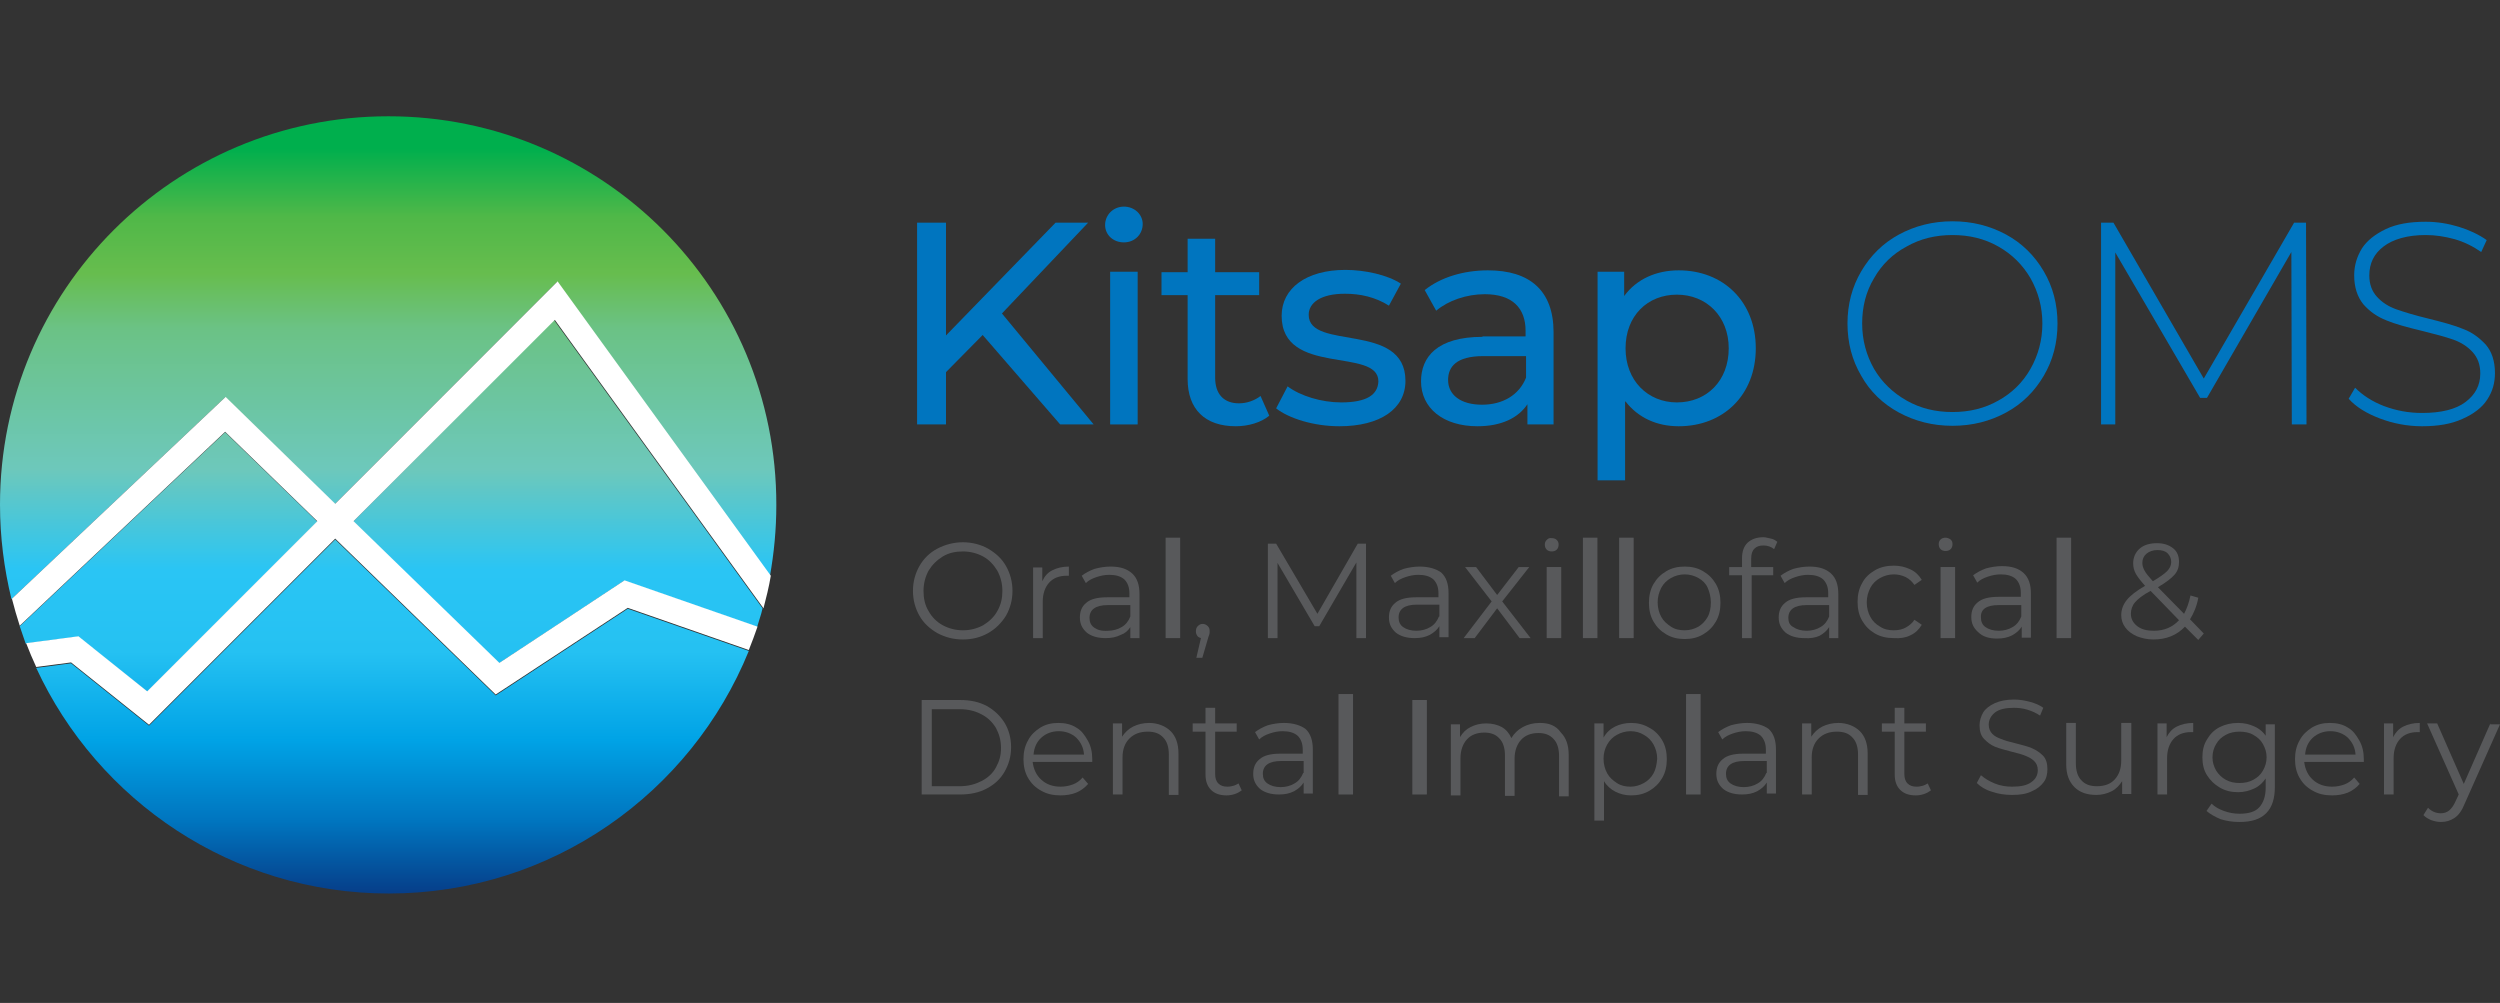 <?xml version="1.0" encoding="UTF-8"?>
<svg width="172px" height="69px" viewBox="0 0 172 69" version="1.1" xmlns="http://www.w3.org/2000/svg" xmlns:xlink="http://www.w3.org/1999/xlink">
    <rect x="0" y="0" width="172" height="69" fill="#333333" stroke="none"/>
    <title>Logo/Full/Blue</title>
    <defs>
        <linearGradient x1="49.976%" y1="177.564%" x2="49.976%" y2="-121.734%" id="linearGradient-1">
            <stop stop-color="#063E89" offset="0%"></stop>
            <stop stop-color="#0075BF" offset="9.282%"></stop>
            <stop stop-color="#00A3E6" offset="19.7%"></stop>
            <stop stop-color="#25C1F2" offset="31.07%"></stop>
            <stop stop-color="#2AC5F4" offset="41.65%"></stop>
            <stop stop-color="#6DC8BB" offset="54.58%"></stop>
            <stop stop-color="#6BC285" offset="72.7%"></stop>
            <stop stop-color="#67BD4E" offset="79.72%"></stop>
            <stop stop-color="#50B848" offset="87.03%"></stop>
            <stop stop-color="#00AF4D" offset="95.87%"></stop>
        </linearGradient>
        <linearGradient x1="50.057%" y1="160.875%" x2="50.057%" y2="-0.001%" id="linearGradient-2">
            <stop stop-color="#063E89" offset="0%"></stop>
            <stop stop-color="#0075BF" offset="9.282%"></stop>
            <stop stop-color="#00A3E6" offset="19.7%"></stop>
            <stop stop-color="#25C1F2" offset="31.07%"></stop>
            <stop stop-color="#2AC5F4" offset="41.65%"></stop>
            <stop stop-color="#6DC8BB" offset="54.58%"></stop>
            <stop stop-color="#6BC285" offset="72.7%"></stop>
            <stop stop-color="#67BD4E" offset="79.72%"></stop>
            <stop stop-color="#50B848" offset="87.03%"></stop>
            <stop stop-color="#00AF4D" offset="95.87%"></stop>
        </linearGradient>
        <linearGradient x1="50.036%" y1="166.891%" x2="50.036%" y2="-59.281%" id="linearGradient-3">
            <stop stop-color="#063E89" offset="0%"></stop>
            <stop stop-color="#0075BF" offset="9.282%"></stop>
            <stop stop-color="#00A3E6" offset="19.7%"></stop>
            <stop stop-color="#25C1F2" offset="31.07%"></stop>
            <stop stop-color="#2AC5F4" offset="41.65%"></stop>
            <stop stop-color="#6DC8BB" offset="54.58%"></stop>
            <stop stop-color="#6BC285" offset="72.7%"></stop>
            <stop stop-color="#67BD4E" offset="79.72%"></stop>
            <stop stop-color="#50B848" offset="87.03%"></stop>
            <stop stop-color="#00AF4D" offset="95.87%"></stop>
        </linearGradient>
        <linearGradient x1="49.964%" y1="99.872%" x2="49.964%" y2="-119.562%" id="linearGradient-4">
            <stop stop-color="#063E89" offset="0%"></stop>
            <stop stop-color="#0075BF" offset="9.282%"></stop>
            <stop stop-color="#00A3E6" offset="19.7%"></stop>
            <stop stop-color="#25C1F2" offset="31.07%"></stop>
            <stop stop-color="#2AC5F4" offset="41.65%"></stop>
            <stop stop-color="#6DC8BB" offset="54.58%"></stop>
            <stop stop-color="#6BC285" offset="72.7%"></stop>
            <stop stop-color="#67BD4E" offset="79.72%"></stop>
            <stop stop-color="#50B848" offset="87.03%"></stop>
            <stop stop-color="#00AF4D" offset="95.87%"></stop>
        </linearGradient>
    </defs>
    <g id="Logo/Full/Blue" stroke="none" stroke-width="1" fill="none" fill-rule="evenodd">
        <g id="KTOMS_FINAL-BRAND" transform="translate(0, 8)">
            <path d="M77.734,34.419 L77.734,33.63 L76.189,33.63 C75.337,33.63 74.927,33.914 74.927,34.514 C74.927,34.798 75.021,35.018 75.242,35.176 C75.463,35.334 75.747,35.428 76.157,35.428 C76.536,35.428 76.851,35.334 77.103,35.176 C77.419,34.987 77.608,34.766 77.734,34.419 Z" id="Path"></path>
            <path d="M86.852,45.271 C86.852,45.555 86.946,45.776 87.167,45.934 C87.388,46.092 87.672,46.186 88.082,46.186 C88.461,46.186 88.776,46.092 89.029,45.934 C89.281,45.776 89.502,45.524 89.628,45.208 L89.628,44.388 L88.082,44.388 C87.262,44.388 86.852,44.672 86.852,45.271 Z" id="Path"></path>
            <path d="M113.1,42.558 C112.816,42.401 112.5,42.306 112.185,42.306 C111.838,42.306 111.522,42.401 111.238,42.558 C110.955,42.716 110.734,42.937 110.576,43.221 C110.418,43.505 110.324,43.852 110.324,44.199 C110.324,44.577 110.418,44.893 110.576,45.208 C110.734,45.492 110.955,45.713 111.238,45.871 C111.522,46.029 111.838,46.123 112.185,46.123 C112.532,46.123 112.847,46.06 113.1,45.871 C113.384,45.713 113.605,45.492 113.762,45.208 C113.92,44.924 114.015,44.577 114.015,44.199 C114.015,43.82 113.92,43.505 113.762,43.221 C113.605,42.937 113.384,42.716 113.1,42.558 Z" id="Path"></path>
            <path d="M96.222,34.514 C96.222,34.798 96.316,35.018 96.537,35.176 C96.758,35.334 97.042,35.428 97.452,35.428 C97.831,35.428 98.146,35.334 98.398,35.176 C98.651,35.018 98.872,34.766 98.998,34.45 L98.998,33.662 L97.452,33.662 C96.632,33.63 96.222,33.914 96.222,34.514 Z" id="Path"></path>
            <path d="M131.145,19.591 C132.092,20.128 133.133,20.38 134.3,20.38 C135.467,20.38 136.508,20.128 137.455,19.591 C138.401,19.055 139.127,18.329 139.663,17.415 C140.2,16.468 140.483,15.427 140.483,14.291 C140.483,13.156 140.2,12.114 139.663,11.168 C139.127,10.222 138.37,9.496 137.455,8.991 C136.508,8.455 135.467,8.202 134.3,8.202 C133.133,8.202 132.092,8.455 131.145,8.991 C130.199,9.528 129.442,10.253 128.905,11.168 C128.369,12.114 128.085,13.156 128.085,14.291 C128.085,15.427 128.369,16.468 128.905,17.415 C129.473,18.329 130.199,19.055 131.145,19.591 Z" id="Path"></path>
            <path d="M118.747,45.271 C118.747,45.555 118.842,45.776 119.062,45.934 C119.283,46.092 119.567,46.186 119.977,46.186 C120.356,46.186 120.671,46.092 120.924,45.934 C121.176,45.776 121.397,45.524 121.523,45.208 L121.523,44.388 L119.977,44.388 C119.157,44.388 118.747,44.672 118.747,45.271 Z" id="Path"></path>
            <path d="M125.214,35.176 C125.467,35.018 125.687,34.766 125.814,34.45 L125.814,33.662 L124.268,33.662 C123.416,33.662 123.006,33.946 123.006,34.545 C123.006,34.829 123.101,35.05 123.321,35.208 C123.542,35.365 123.826,35.46 124.236,35.46 C124.646,35.428 124.962,35.334 125.214,35.176 Z" id="Path"></path>
            <path d="M99.66,18.14 C99.66,19.181 100.544,19.844 101.995,19.844 C103.415,19.844 104.55,19.181 105.023,17.982 L105.023,16.5 L102.09,16.5 C100.197,16.531 99.66,17.257 99.66,18.14 Z" id="Path"></path>
            <path d="M115.371,19.654 C117.39,19.654 118.936,18.172 118.936,15.932 C118.936,13.723 117.422,12.241 115.371,12.241 C113.384,12.241 111.838,13.723 111.838,15.932 C111.838,18.203 113.352,19.654 115.371,19.654 Z" id="Path"></path>
            <path d="M72.844,42.306 C72.371,42.306 71.993,42.464 71.646,42.748 C71.299,43.032 71.141,43.442 71.109,43.915 L74.58,43.915 C74.548,43.442 74.359,43.032 74.043,42.748 C73.728,42.464 73.318,42.306 72.844,42.306 Z" id="Path"></path>
            <path d="M136.572,35.176 C136.792,35.334 137.076,35.428 137.486,35.428 C137.865,35.428 138.18,35.334 138.433,35.176 C138.685,35.018 138.906,34.766 139.032,34.45 L139.032,33.662 L137.486,33.662 C136.635,33.662 136.225,33.946 136.225,34.545 C136.256,34.798 136.382,35.018 136.572,35.176 Z" id="Path"></path>
            <path d="M67.639,30.286 C67.229,30.065 66.756,29.939 66.251,29.939 C65.746,29.939 65.273,30.065 64.863,30.286 C64.453,30.507 64.106,30.854 63.885,31.264 C63.632,31.674 63.538,32.147 63.538,32.652 C63.538,33.157 63.664,33.63 63.885,34.04 C64.137,34.45 64.453,34.766 64.863,35.018 C65.273,35.271 65.746,35.365 66.251,35.365 C66.756,35.365 67.229,35.239 67.639,35.018 C68.049,34.798 68.365,34.45 68.617,34.04 C68.838,33.63 68.964,33.157 68.964,32.652 C68.964,32.147 68.838,31.674 68.617,31.264 C68.396,30.854 68.049,30.539 67.639,30.286 Z" id="Path"></path>
            <path d="M67.513,41.076 C67.071,40.855 66.598,40.729 66.03,40.729 L64.106,40.729 L64.106,46.029 L66.03,46.029 C66.598,46.029 67.103,45.902 67.513,45.682 C67.955,45.461 68.27,45.145 68.522,44.735 C68.743,44.325 68.869,43.883 68.869,43.347 C68.869,42.811 68.743,42.369 68.522,41.959 C68.27,41.612 67.955,41.328 67.513,41.076 Z" id="Path"></path>
            <path d="M116.822,31.8 C116.539,31.643 116.223,31.548 115.876,31.548 C115.529,31.548 115.213,31.643 114.93,31.8 C114.646,31.958 114.425,32.179 114.267,32.463 C114.109,32.747 114.015,33.094 114.015,33.472 C114.015,33.851 114.109,34.167 114.267,34.482 C114.425,34.766 114.646,34.987 114.93,35.145 C115.213,35.302 115.529,35.397 115.876,35.397 C116.223,35.397 116.539,35.334 116.822,35.145 C117.106,34.987 117.327,34.766 117.453,34.482 C117.611,34.198 117.674,33.851 117.674,33.472 C117.674,33.094 117.611,32.778 117.453,32.463 C117.296,32.147 117.106,31.958 116.822,31.8 Z" id="Path"></path>
            <path d="M149.096,31.264 C149.285,31.075 149.38,30.854 149.38,30.633 C149.38,30.381 149.285,30.191 149.128,30.034 C148.97,29.876 148.718,29.813 148.434,29.813 C148.118,29.813 147.866,29.908 147.676,30.065 C147.487,30.223 147.393,30.444 147.393,30.696 C147.393,30.886 147.456,31.075 147.55,31.233 C147.645,31.39 147.834,31.643 148.15,31.927 C148.591,31.706 148.938,31.485 149.096,31.264 Z" id="Path"></path>
            <path d="M146.919,33.441 C146.73,33.662 146.635,33.946 146.635,34.23 C146.635,34.577 146.793,34.861 147.077,35.081 C147.361,35.302 147.74,35.397 148.213,35.397 C148.938,35.397 149.506,35.145 149.948,34.671 L147.992,32.652 C147.456,32.936 147.109,33.22 146.919,33.441 Z" id="Path"></path>
            <path d="M160.327,42.306 C159.854,42.306 159.475,42.464 159.128,42.748 C158.781,43.032 158.624,43.442 158.592,43.915 L162.062,43.915 C162.031,43.442 161.842,43.032 161.526,42.748 C161.179,42.464 160.8,42.306 160.327,42.306 Z" id="Path"></path>
            <path d="M155.027,42.527 C154.743,42.369 154.428,42.306 154.081,42.306 C153.734,42.306 153.418,42.369 153.134,42.527 C152.85,42.685 152.629,42.874 152.472,43.158 C152.314,43.442 152.219,43.726 152.219,44.073 C152.219,44.42 152.314,44.735 152.472,44.988 C152.629,45.271 152.85,45.461 153.134,45.618 C153.418,45.776 153.734,45.839 154.081,45.839 C154.428,45.839 154.743,45.776 155.027,45.618 C155.311,45.461 155.532,45.24 155.69,44.988 C155.847,44.704 155.942,44.42 155.942,44.073 C155.942,43.726 155.847,43.41 155.69,43.158 C155.532,42.905 155.311,42.685 155.027,42.527 Z" id="Path"></path>
            <path d="M67.986,29.75 C67.481,29.466 66.882,29.308 66.251,29.308 C65.62,29.308 65.021,29.466 64.484,29.75 C63.948,30.034 63.538,30.444 63.254,30.949 C62.97,31.453 62.812,32.021 62.812,32.652 C62.812,33.283 62.97,33.851 63.254,34.356 C63.538,34.861 63.948,35.239 64.484,35.555 C65.021,35.839 65.588,35.996 66.251,35.996 C66.913,35.996 67.481,35.839 67.986,35.555 C68.491,35.271 68.901,34.861 69.216,34.356 C69.5,33.851 69.658,33.283 69.658,32.652 C69.658,32.021 69.5,31.453 69.216,30.949 C68.933,30.444 68.522,30.065 67.986,29.75 Z M68.617,34.04 C68.396,34.45 68.049,34.766 67.639,35.018 C67.229,35.239 66.756,35.365 66.251,35.365 C65.746,35.365 65.273,35.239 64.863,35.018 C64.453,34.798 64.106,34.45 63.885,34.04 C63.632,33.63 63.538,33.157 63.538,32.652 C63.538,32.147 63.664,31.674 63.885,31.264 C64.137,30.854 64.453,30.539 64.863,30.286 C65.273,30.034 65.746,29.939 66.251,29.939 C66.756,29.939 67.229,30.065 67.639,30.286 C68.049,30.507 68.365,30.854 68.617,31.264 C68.838,31.674 68.964,32.147 68.964,32.652 C68.964,33.157 68.869,33.599 68.617,34.04 Z" id="Shape" fill="#58595B" fill-rule="nonzero"></path>
            <path d="M71.078,31.012 L71.078,35.902 L71.74,35.902 L71.74,33.409 C71.74,32.842 71.898,32.4 72.182,32.084 C72.466,31.769 72.876,31.611 73.381,31.611 L73.539,31.611 L73.539,30.98 C73.097,30.98 72.718,31.075 72.403,31.233 C72.087,31.39 71.866,31.643 71.709,31.99 L71.709,31.043 L71.078,31.043 L71.078,31.012 Z" id="Path" fill="#58595B" fill-rule="nonzero"></path>
            <path d="M77.766,35.145 L77.766,35.902 L78.397,35.902 L78.397,32.873 C78.397,32.242 78.239,31.769 77.892,31.453 C77.545,31.138 77.072,30.98 76.409,30.98 C76.031,30.98 75.652,31.043 75.305,31.138 C74.958,31.264 74.674,31.422 74.422,31.611 L74.706,32.116 C74.895,31.927 75.147,31.8 75.431,31.706 C75.715,31.611 75.999,31.548 76.315,31.548 C76.756,31.548 77.103,31.643 77.356,31.864 C77.577,32.084 77.703,32.4 77.703,32.81 L77.703,33.094 L76.157,33.094 C75.494,33.094 75.021,33.22 74.737,33.472 C74.422,33.725 74.296,34.072 74.296,34.482 C74.296,34.924 74.453,35.239 74.769,35.523 C75.084,35.775 75.526,35.902 76.062,35.902 C76.472,35.902 76.788,35.839 77.103,35.681 C77.387,35.586 77.608,35.397 77.766,35.145 Z M75.274,35.176 C75.053,35.018 74.958,34.798 74.958,34.514 C74.958,33.946 75.368,33.63 76.22,33.63 L77.766,33.63 L77.766,34.419 C77.64,34.734 77.45,34.987 77.167,35.145 C76.914,35.302 76.567,35.397 76.22,35.397 C75.778,35.428 75.494,35.334 75.274,35.176 Z" id="Shape" fill="#58595B" fill-rule="nonzero"></path>
            <rect id="Rectangle" fill="#58595B" fill-rule="nonzero" x="80.195" y="28.993" width="1" height="6.909"></rect>
            <path d="M82.719,37.258 L83.098,35.965 C83.129,35.839 83.161,35.744 83.192,35.681 C83.224,35.586 83.224,35.523 83.224,35.428 C83.224,35.271 83.192,35.176 83.098,35.081 C83.003,34.987 82.877,34.924 82.751,34.924 C82.593,34.924 82.498,34.987 82.404,35.081 C82.309,35.176 82.277,35.302 82.277,35.428 C82.277,35.555 82.309,35.649 82.372,35.744 C82.435,35.839 82.53,35.87 82.624,35.902 L82.309,37.258 L82.719,37.258 Z" id="Path" fill="#58595B" fill-rule="nonzero"></path>
            <polygon id="Path" fill="#58595B" fill-rule="nonzero" points="90.638 34.23 87.798 29.403 87.23 29.403 87.23 35.902 87.893 35.902 87.893 30.728 90.448 35.081 90.764 35.081 93.319 30.696 93.319 35.902 93.982 35.902 93.982 29.403 93.414 29.403"></polygon>
            <path d="M97.673,30.98 C97.294,30.98 96.916,31.043 96.569,31.138 C96.222,31.264 95.938,31.422 95.685,31.611 L95.969,32.116 C96.158,31.927 96.411,31.8 96.695,31.706 C96.979,31.611 97.263,31.548 97.578,31.548 C98.02,31.548 98.367,31.643 98.619,31.864 C98.84,32.084 98.966,32.4 98.966,32.81 L98.966,33.094 L97.42,33.094 C96.758,33.094 96.285,33.22 96.001,33.472 C95.685,33.725 95.559,34.072 95.559,34.482 C95.559,34.924 95.717,35.239 96.032,35.523 C96.348,35.775 96.789,35.902 97.326,35.902 C97.736,35.902 98.051,35.839 98.367,35.681 C98.651,35.523 98.872,35.334 99.029,35.081 L99.029,35.839 L99.66,35.839 L99.66,32.81 C99.66,32.179 99.503,31.706 99.156,31.39 C98.809,31.138 98.304,30.98 97.673,30.98 Z M98.998,34.419 C98.872,34.734 98.682,34.987 98.398,35.145 C98.146,35.302 97.799,35.397 97.452,35.397 C97.073,35.397 96.758,35.302 96.537,35.145 C96.316,34.987 96.222,34.766 96.222,34.482 C96.222,33.914 96.632,33.599 97.483,33.599 L99.029,33.599 L99.029,34.419 L98.998,34.419 Z" id="Shape" fill="#58595B" fill-rule="nonzero"></path>
            <polygon id="Path" fill="#58595B" fill-rule="nonzero" points="101.459 35.902 103.004 33.851 104.55 35.902 105.307 35.902 103.351 33.378 105.213 31.012 104.487 31.012 103.004 32.936 101.553 31.012 100.796 31.012 102.626 33.378 100.701 35.902"></polygon>
            <path d="M106.412,29.15 C106.317,29.245 106.285,29.34 106.285,29.466 C106.285,29.592 106.317,29.718 106.412,29.813 C106.506,29.908 106.632,29.939 106.759,29.939 C106.885,29.939 107.011,29.908 107.106,29.813 C107.2,29.718 107.232,29.592 107.232,29.466 C107.232,29.34 107.2,29.245 107.106,29.15 C107.011,29.056 106.885,29.024 106.759,29.024 C106.601,28.993 106.506,29.056 106.412,29.15 Z" id="Path" fill="#58595B" fill-rule="nonzero"></path>
            <rect id="Rectangle" fill="#58595B" fill-rule="nonzero" x="106.412" y="31.012" width="1" height="4.89"></rect>
            <rect id="Rectangle" fill="#58595B" fill-rule="nonzero" x="108.904" y="28.993" width="1" height="6.909"></rect>
            <rect id="Rectangle" fill="#58595B" fill-rule="nonzero" x="111.396" y="28.993" width="1" height="6.909"></rect>
            <path d="M118.053,32.179 C117.832,31.8 117.548,31.517 117.169,31.296 C116.791,31.075 116.381,30.98 115.908,30.98 C115.434,30.98 115.024,31.075 114.646,31.296 C114.267,31.517 113.983,31.8 113.762,32.179 C113.541,32.558 113.447,32.999 113.447,33.472 C113.447,33.946 113.541,34.387 113.762,34.766 C113.983,35.145 114.267,35.428 114.646,35.649 C115.024,35.87 115.434,35.965 115.908,35.965 C116.381,35.965 116.791,35.87 117.169,35.649 C117.548,35.428 117.832,35.145 118.053,34.766 C118.274,34.387 118.368,33.946 118.368,33.472 C118.368,32.999 118.274,32.558 118.053,32.179 Z M117.485,34.45 C117.327,34.734 117.106,34.955 116.854,35.113 C116.57,35.271 116.255,35.365 115.908,35.365 C115.561,35.365 115.245,35.302 114.961,35.113 C114.677,34.924 114.456,34.734 114.299,34.45 C114.141,34.167 114.046,33.82 114.046,33.441 C114.046,33.062 114.141,32.747 114.299,32.431 C114.456,32.147 114.677,31.927 114.961,31.769 C115.245,31.611 115.561,31.517 115.908,31.517 C116.255,31.517 116.57,31.611 116.854,31.769 C117.138,31.927 117.359,32.147 117.485,32.431 C117.611,32.715 117.706,33.062 117.706,33.441 C117.706,33.82 117.643,34.167 117.485,34.45 Z" id="Shape" fill="#58595B" fill-rule="nonzero"></path>
            <path d="M121.334,28.961 C120.861,28.961 120.514,29.087 120.23,29.34 C119.977,29.592 119.851,29.939 119.851,30.412 L119.851,31.012 L118.968,31.012 L118.968,31.58 L119.851,31.58 L119.851,35.902 L120.514,35.902 L120.514,31.58 L121.996,31.58 L121.996,31.012 L120.482,31.012 L120.482,30.444 C120.482,30.128 120.545,29.908 120.703,29.75 C120.861,29.592 121.05,29.529 121.334,29.529 C121.618,29.529 121.87,29.624 122.059,29.781 L122.28,29.277 C122.154,29.182 122.028,29.087 121.839,29.056 C121.649,29.024 121.492,28.961 121.334,28.961 Z" id="Path" fill="#58595B" fill-rule="nonzero"></path>
            <path d="M125.183,35.744 C125.467,35.586 125.687,35.397 125.845,35.145 L125.845,35.902 L126.476,35.902 L126.476,32.873 C126.476,32.242 126.318,31.769 125.971,31.453 C125.624,31.138 125.151,30.98 124.489,30.98 C124.11,30.98 123.731,31.043 123.384,31.138 C123.037,31.264 122.753,31.422 122.501,31.611 L122.785,32.116 C122.974,31.927 123.227,31.8 123.511,31.706 C123.795,31.611 124.079,31.548 124.394,31.548 C124.836,31.548 125.183,31.643 125.435,31.864 C125.656,32.084 125.782,32.4 125.782,32.81 L125.782,33.094 L124.236,33.094 C123.574,33.094 123.101,33.22 122.817,33.472 C122.501,33.725 122.375,34.072 122.375,34.482 C122.375,34.924 122.533,35.239 122.848,35.523 C123.164,35.775 123.605,35.902 124.142,35.902 C124.552,35.933 124.899,35.87 125.183,35.744 Z M123.037,34.514 C123.037,33.946 123.448,33.63 124.299,33.63 L125.845,33.63 L125.845,34.419 C125.719,34.734 125.53,34.987 125.246,35.145 C124.993,35.302 124.646,35.397 124.299,35.397 C123.921,35.397 123.605,35.302 123.384,35.145 C123.132,35.018 123.037,34.798 123.037,34.514 Z" id="Shape" fill="#58595B" fill-rule="nonzero"></path>
            <path d="M131.429,35.712 C131.776,35.555 132.029,35.302 132.218,34.987 L131.713,34.64 C131.555,34.892 131.335,35.05 131.114,35.176 C130.893,35.302 130.609,35.365 130.293,35.365 C129.946,35.365 129.631,35.302 129.347,35.113 C129.063,34.955 128.842,34.734 128.685,34.45 C128.527,34.167 128.432,33.82 128.432,33.441 C128.432,33.062 128.527,32.747 128.685,32.431 C128.842,32.147 129.063,31.927 129.347,31.769 C129.631,31.611 129.946,31.517 130.293,31.517 C130.577,31.517 130.861,31.58 131.114,31.706 C131.366,31.832 131.555,32.021 131.713,32.242 L132.218,31.895 C132.029,31.58 131.776,31.327 131.429,31.169 C131.082,31.012 130.735,30.917 130.293,30.917 C129.82,30.917 129.379,31.012 129,31.233 C128.621,31.453 128.306,31.737 128.117,32.116 C127.896,32.494 127.801,32.936 127.801,33.409 C127.801,33.883 127.896,34.324 128.117,34.703 C128.337,35.081 128.621,35.365 129,35.586 C129.379,35.807 129.82,35.902 130.293,35.902 C130.735,35.933 131.114,35.87 131.429,35.712 Z" id="Path" fill="#58595B" fill-rule="nonzero"></path>
            <path d="M133.858,28.993 C133.732,28.993 133.606,29.024 133.511,29.119 C133.417,29.213 133.385,29.308 133.385,29.434 C133.385,29.561 133.417,29.687 133.511,29.781 C133.606,29.876 133.732,29.908 133.858,29.908 C133.985,29.908 134.111,29.876 134.205,29.781 C134.3,29.687 134.332,29.561 134.332,29.434 C134.332,29.308 134.3,29.213 134.205,29.119 C134.111,29.056 133.985,28.993 133.858,28.993 Z" id="Path" fill="#58595B" fill-rule="nonzero"></path>
            <rect id="Rectangle" fill="#58595B" fill-rule="nonzero" x="133.511" y="31.012" width="1" height="4.89"></rect>
            <path d="M137.392,35.933 C137.802,35.933 138.117,35.87 138.433,35.712 C138.717,35.555 138.938,35.365 139.095,35.113 L139.095,35.87 L139.726,35.87 L139.726,32.842 C139.726,32.211 139.569,31.737 139.222,31.422 C138.875,31.106 138.401,30.949 137.739,30.949 C137.36,30.949 136.982,31.012 136.635,31.106 C136.288,31.233 136.004,31.39 135.751,31.58 L136.035,32.084 C136.225,31.895 136.477,31.769 136.761,31.674 C137.045,31.58 137.329,31.517 137.644,31.517 C138.086,31.517 138.433,31.611 138.685,31.832 C138.906,32.053 139.032,32.368 139.032,32.778 L139.032,33.062 L137.486,33.062 C136.824,33.062 136.351,33.189 136.067,33.441 C135.751,33.693 135.625,34.04 135.625,34.45 C135.625,34.892 135.783,35.208 136.098,35.492 C136.414,35.807 136.855,35.933 137.392,35.933 Z M137.518,33.63 L139.064,33.63 L139.064,34.419 C138.938,34.734 138.748,34.987 138.464,35.145 C138.212,35.302 137.865,35.397 137.518,35.397 C137.139,35.397 136.824,35.302 136.603,35.145 C136.382,34.987 136.288,34.766 136.288,34.482 C136.256,33.914 136.666,33.63 137.518,33.63 Z" id="Shape" fill="#58595B" fill-rule="nonzero"></path>
            <rect id="Rectangle" fill="#58595B" fill-rule="nonzero" x="141.493" y="28.993" width="1" height="6.909"></rect>
            <path d="M150.674,34.608 C150.926,34.198 151.147,33.693 151.241,33.125 L150.705,32.968 C150.61,33.441 150.453,33.883 150.263,34.23 L148.465,32.4 C149.001,32.084 149.38,31.8 149.601,31.548 C149.822,31.296 149.916,31.012 149.916,30.665 C149.916,30.255 149.79,29.939 149.506,29.718 C149.222,29.497 148.875,29.371 148.402,29.371 C147.897,29.371 147.487,29.497 147.203,29.75 C146.919,30.002 146.762,30.349 146.762,30.759 C146.762,31.012 146.825,31.264 146.951,31.485 C147.077,31.706 147.298,31.99 147.582,32.305 C146.982,32.652 146.572,32.968 146.32,33.283 C146.067,33.599 145.941,33.946 145.941,34.324 C145.941,34.64 146.036,34.924 146.225,35.176 C146.415,35.428 146.667,35.618 147.014,35.775 C147.361,35.902 147.708,35.996 148.15,35.996 C149.033,35.996 149.759,35.712 150.326,35.113 L151.241,36.028 L151.62,35.586 L150.674,34.608 Z M147.55,31.264 C147.456,31.106 147.393,30.917 147.393,30.728 C147.393,30.475 147.487,30.255 147.676,30.097 C147.866,29.939 148.118,29.844 148.434,29.844 C148.718,29.844 148.97,29.908 149.128,30.065 C149.285,30.223 149.38,30.412 149.38,30.665 C149.38,30.886 149.285,31.106 149.096,31.296 C148.907,31.485 148.591,31.706 148.118,31.99 C147.834,31.674 147.645,31.453 147.55,31.264 Z M148.181,35.397 C147.708,35.397 147.329,35.302 147.045,35.081 C146.762,34.861 146.604,34.577 146.604,34.23 C146.604,33.946 146.698,33.662 146.888,33.441 C147.077,33.22 147.424,32.936 147.96,32.652 L149.916,34.671 C149.475,35.145 148.907,35.397 148.181,35.397 Z" id="Shape" fill="#58595B" fill-rule="nonzero"></path>
            <path d="M67.891,40.571 C67.355,40.287 66.756,40.161 66.062,40.161 L63.412,40.161 L63.412,46.66 L66.062,46.66 C66.756,46.66 67.355,46.533 67.891,46.249 C68.428,45.966 68.838,45.587 69.122,45.082 C69.406,44.577 69.563,44.041 69.563,43.41 C69.563,42.779 69.406,42.211 69.122,41.738 C68.806,41.233 68.396,40.855 67.891,40.571 Z M68.522,44.798 C68.302,45.208 67.955,45.524 67.513,45.745 C67.071,45.966 66.598,46.092 66.03,46.092 L64.106,46.092 L64.106,40.792 L66.03,40.792 C66.598,40.792 67.103,40.918 67.513,41.139 C67.955,41.36 68.27,41.675 68.522,42.085 C68.743,42.495 68.869,42.937 68.869,43.473 C68.869,44.01 68.743,44.388 68.522,44.798 Z" id="Shape" fill="#58595B" fill-rule="nonzero"></path>
            <path d="M74.043,42.054 C73.696,41.833 73.286,41.738 72.813,41.738 C72.34,41.738 71.961,41.833 71.583,42.054 C71.236,42.274 70.92,42.558 70.731,42.937 C70.51,43.315 70.415,43.757 70.415,44.23 C70.415,44.704 70.51,45.145 70.731,45.524 C70.952,45.902 71.236,46.186 71.646,46.407 C72.024,46.628 72.466,46.723 72.971,46.723 C73.349,46.723 73.728,46.66 74.043,46.533 C74.359,46.407 74.643,46.186 74.864,45.934 L74.485,45.492 C74.296,45.713 74.075,45.871 73.822,45.966 C73.57,46.06 73.286,46.123 72.971,46.123 C72.434,46.123 71.993,45.966 71.646,45.65 C71.299,45.335 71.109,44.924 71.046,44.42 L75.147,44.42 L75.147,44.23 C75.147,43.757 75.053,43.315 74.832,42.937 C74.611,42.558 74.422,42.274 74.043,42.054 Z M71.109,43.915 C71.141,43.442 71.33,43.032 71.646,42.748 C71.961,42.464 72.371,42.306 72.844,42.306 C73.318,42.306 73.728,42.464 74.043,42.748 C74.359,43.063 74.548,43.442 74.58,43.915 L71.109,43.915 Z" id="Shape" fill="#58595B" fill-rule="nonzero"></path>
            <path d="M79.059,41.738 C78.649,41.738 78.271,41.833 77.955,41.99 C77.64,42.148 77.387,42.401 77.198,42.685 L77.198,41.77 L76.567,41.77 L76.567,46.66 L77.23,46.66 L77.23,44.104 C77.23,43.568 77.387,43.126 77.703,42.811 C78.018,42.495 78.428,42.337 78.965,42.337 C79.438,42.337 79.785,42.464 80.037,42.748 C80.29,43 80.416,43.41 80.416,43.915 L80.416,46.691 L81.079,46.691 L81.079,43.852 C81.079,43.158 80.889,42.653 80.542,42.306 C80.195,41.959 79.659,41.738 79.059,41.738 Z" id="Path" fill="#58595B" fill-rule="nonzero"></path>
            <path d="M84.864,46.06 C84.738,46.092 84.612,46.123 84.454,46.123 C84.17,46.123 83.981,46.06 83.823,45.902 C83.665,45.745 83.602,45.524 83.602,45.24 L83.602,42.337 L85.085,42.337 L85.085,41.77 L83.602,41.77 L83.602,40.697 L82.94,40.697 L82.94,41.77 L82.056,41.77 L82.056,42.337 L82.94,42.337 L82.94,45.303 C82.94,45.745 83.066,46.092 83.318,46.344 C83.571,46.596 83.918,46.723 84.391,46.723 C84.58,46.723 84.77,46.691 84.959,46.628 C85.148,46.565 85.306,46.47 85.432,46.376 L85.211,45.902 C85.085,45.966 84.99,46.029 84.864,46.06 Z" id="Path" fill="#58595B" fill-rule="nonzero"></path>
            <path d="M88.335,41.738 C87.956,41.738 87.577,41.801 87.23,41.896 C86.883,42.022 86.599,42.18 86.347,42.369 L86.631,42.874 C86.82,42.685 87.073,42.558 87.357,42.464 C87.64,42.369 87.924,42.306 88.24,42.306 C88.682,42.306 89.029,42.401 89.281,42.621 C89.502,42.842 89.628,43.158 89.628,43.568 L89.628,43.852 L88.082,43.852 C87.42,43.852 86.946,43.978 86.663,44.23 C86.347,44.483 86.221,44.83 86.221,45.24 C86.221,45.682 86.379,45.997 86.694,46.281 C87.01,46.533 87.451,46.66 87.988,46.66 C88.398,46.66 88.713,46.596 89.029,46.439 C89.313,46.281 89.533,46.092 89.691,45.839 L89.691,46.596 L90.322,46.596 L90.322,43.568 C90.322,42.937 90.164,42.464 89.817,42.148 C89.47,41.896 88.966,41.738 88.335,41.738 Z M89.66,45.177 C89.533,45.492 89.344,45.745 89.06,45.902 C88.808,46.06 88.461,46.155 88.114,46.155 C87.735,46.155 87.42,46.06 87.199,45.902 C86.978,45.745 86.883,45.524 86.883,45.24 C86.883,44.672 87.293,44.357 88.145,44.357 L89.691,44.357 L89.691,45.177 L89.66,45.177 Z" id="Shape" fill="#58595B" fill-rule="nonzero"></path>
            <rect id="Rectangle" fill="#58595B" fill-rule="nonzero" x="92.089" y="39.751" width="1" height="6.909"></rect>
            <rect id="Rectangle" fill="#58595B" fill-rule="nonzero" x="97.168" y="40.161" width="1" height="6.499"></rect>
            <path d="M105.938,41.738 C105.497,41.738 105.118,41.833 104.771,42.022 C104.424,42.211 104.172,42.464 103.982,42.779 C103.825,42.432 103.604,42.18 103.32,42.022 C103.036,41.864 102.657,41.77 102.247,41.77 C101.837,41.77 101.49,41.864 101.175,42.022 C100.859,42.18 100.638,42.401 100.449,42.716 L100.449,41.833 L99.818,41.833 L99.818,46.723 L100.481,46.723 L100.481,44.167 C100.481,43.631 100.638,43.189 100.922,42.874 C101.206,42.558 101.616,42.401 102.121,42.401 C102.563,42.401 102.91,42.527 103.162,42.811 C103.415,43.063 103.541,43.473 103.541,43.978 L103.541,46.754 L104.203,46.754 L104.203,44.199 C104.203,43.663 104.361,43.221 104.645,42.905 C104.929,42.59 105.339,42.432 105.844,42.432 C106.285,42.432 106.632,42.558 106.885,42.842 C107.137,43.095 107.263,43.505 107.263,44.01 L107.263,46.786 L107.926,46.786 L107.926,43.946 C107.926,43.252 107.737,42.748 107.39,42.401 C107.043,41.896 106.538,41.738 105.938,41.738 Z" id="Path" fill="#58595B" fill-rule="nonzero"></path>
            <path d="M113.447,42.054 C113.068,41.833 112.658,41.738 112.216,41.738 C111.806,41.738 111.428,41.833 111.112,41.99 C110.797,42.148 110.513,42.401 110.324,42.748 L110.324,41.77 L109.693,41.77 L109.693,48.458 L110.355,48.458 L110.355,45.745 C110.544,46.06 110.828,46.313 111.144,46.47 C111.459,46.628 111.806,46.723 112.216,46.723 C112.69,46.723 113.1,46.628 113.478,46.407 C113.857,46.186 114.141,45.902 114.362,45.524 C114.583,45.145 114.677,44.704 114.677,44.23 C114.677,43.757 114.583,43.315 114.362,42.937 C114.141,42.558 113.825,42.243 113.447,42.054 Z M113.762,45.208 C113.605,45.492 113.384,45.713 113.1,45.871 C112.816,46.029 112.5,46.123 112.185,46.123 C111.838,46.123 111.522,46.06 111.238,45.871 C110.955,45.682 110.734,45.492 110.576,45.208 C110.418,44.924 110.324,44.577 110.324,44.199 C110.324,43.82 110.418,43.505 110.576,43.221 C110.734,42.937 110.955,42.716 111.238,42.558 C111.522,42.401 111.838,42.306 112.185,42.306 C112.532,42.306 112.847,42.401 113.1,42.558 C113.384,42.716 113.605,42.937 113.762,43.221 C113.92,43.505 114.015,43.852 114.015,44.199 C113.983,44.577 113.92,44.924 113.762,45.208 Z" id="Shape" fill="#58595B" fill-rule="nonzero"></path>
            <rect id="Rectangle" fill="#58595B" fill-rule="nonzero" x="116.002" y="39.751" width="1" height="6.909"></rect>
            <path d="M120.198,41.738 C119.82,41.738 119.441,41.801 119.094,41.896 C118.747,42.022 118.463,42.18 118.211,42.369 L118.494,42.874 C118.684,42.685 118.936,42.558 119.22,42.464 C119.504,42.369 119.788,42.306 120.103,42.306 C120.545,42.306 120.892,42.401 121.145,42.621 C121.365,42.842 121.492,43.158 121.492,43.568 L121.492,43.852 L119.946,43.852 C119.283,43.852 118.81,43.978 118.526,44.23 C118.211,44.483 118.084,44.83 118.084,45.24 C118.084,45.682 118.242,45.997 118.558,46.281 C118.873,46.533 119.315,46.66 119.851,46.66 C120.261,46.66 120.577,46.596 120.892,46.439 C121.176,46.281 121.397,46.092 121.555,45.839 L121.555,46.596 L122.186,46.596 L122.186,43.568 C122.186,42.937 122.028,42.464 121.681,42.148 C121.334,41.896 120.829,41.738 120.198,41.738 Z M121.523,45.177 C121.397,45.492 121.208,45.745 120.924,45.902 C120.671,46.06 120.324,46.155 119.977,46.155 C119.599,46.155 119.283,46.06 119.062,45.902 C118.842,45.745 118.747,45.524 118.747,45.24 C118.747,44.672 119.157,44.357 120.009,44.357 L121.555,44.357 L121.555,45.177 L121.523,45.177 Z" id="Shape" fill="#58595B" fill-rule="nonzero"></path>
            <path d="M126.476,41.738 C126.066,41.738 125.687,41.833 125.372,41.99 C125.056,42.148 124.804,42.401 124.615,42.685 L124.615,41.77 L123.984,41.77 L123.984,46.66 L124.646,46.66 L124.646,44.104 C124.646,43.568 124.804,43.126 125.12,42.811 C125.435,42.495 125.845,42.337 126.382,42.337 C126.855,42.337 127.202,42.464 127.454,42.748 C127.707,43 127.833,43.41 127.833,43.915 L127.833,46.691 L128.495,46.691 L128.495,43.852 C128.495,43.158 128.306,42.653 127.959,42.306 C127.612,41.959 127.076,41.738 126.476,41.738 Z" id="Path" fill="#58595B" fill-rule="nonzero"></path>
            <path d="M132.281,46.06 C132.155,46.092 132.029,46.123 131.871,46.123 C131.587,46.123 131.398,46.06 131.24,45.902 C131.082,45.745 131.019,45.524 131.019,45.24 L131.019,42.337 L132.502,42.337 L132.502,41.77 L131.019,41.77 L131.019,40.697 L130.357,40.697 L130.357,41.77 L129.473,41.77 L129.473,42.337 L130.357,42.337 L130.357,45.303 C130.357,45.745 130.483,46.092 130.735,46.344 C130.988,46.596 131.335,46.723 131.808,46.723 C131.997,46.723 132.186,46.691 132.376,46.628 C132.565,46.565 132.723,46.47 132.849,46.376 L132.628,45.902 C132.502,45.966 132.407,46.029 132.281,46.06 Z" id="Path" fill="#58595B" fill-rule="nonzero"></path>
            <path d="M139.789,43.473 C139.506,43.347 139.095,43.252 138.622,43.126 C138.212,43.032 137.897,42.937 137.676,42.842 C137.423,42.748 137.234,42.653 137.076,42.495 C136.919,42.337 136.824,42.117 136.824,41.864 C136.824,41.517 136.982,41.233 137.266,41.012 C137.55,40.792 137.991,40.697 138.559,40.697 C138.843,40.697 139.158,40.729 139.474,40.823 C139.789,40.918 140.073,41.044 140.357,41.233 L140.578,40.697 C140.326,40.508 140.01,40.382 139.663,40.287 C139.316,40.192 138.938,40.129 138.559,40.129 C138.023,40.129 137.581,40.224 137.234,40.382 C136.887,40.539 136.603,40.76 136.445,41.012 C136.288,41.296 136.193,41.58 136.193,41.896 C136.193,42.306 136.288,42.621 136.508,42.842 C136.729,43.063 136.95,43.252 137.266,43.379 C137.581,43.505 137.96,43.599 138.433,43.726 C138.843,43.82 139.158,43.915 139.379,44.01 C139.6,44.104 139.789,44.199 139.947,44.357 C140.105,44.514 140.2,44.704 140.2,44.988 C140.2,45.335 140.042,45.618 139.758,45.808 C139.474,46.029 139.032,46.123 138.433,46.123 C138.023,46.123 137.613,46.06 137.234,45.902 C136.855,45.745 136.54,45.555 136.288,45.335 L136.004,45.871 C136.256,46.123 136.603,46.344 137.045,46.47 C137.486,46.628 137.96,46.691 138.433,46.691 C138.969,46.691 139.411,46.628 139.789,46.439 C140.168,46.281 140.42,46.06 140.61,45.808 C140.799,45.555 140.862,45.24 140.862,44.924 C140.862,44.514 140.767,44.199 140.547,43.978 C140.326,43.757 140.073,43.599 139.789,43.473 Z" id="Path" fill="#58595B" fill-rule="nonzero"></path>
            <path d="M145.941,44.325 C145.941,44.893 145.784,45.303 145.5,45.618 C145.216,45.934 144.806,46.092 144.269,46.092 C143.796,46.092 143.449,45.966 143.197,45.682 C142.944,45.429 142.818,45.019 142.818,44.514 L142.818,41.738 L142.156,41.738 L142.156,44.577 C142.156,45.271 142.345,45.776 142.723,46.155 C143.102,46.533 143.607,46.691 144.238,46.691 C144.616,46.691 144.963,46.596 145.279,46.439 C145.594,46.281 145.815,46.029 146.004,45.745 L146.004,46.628 L146.635,46.628 L146.635,41.738 L145.941,41.738 L145.941,44.325 Z" id="Path" fill="#58595B" fill-rule="nonzero"></path>
            <path d="M149.065,42.716 L149.065,41.77 L148.434,41.77 L148.434,46.66 L149.096,46.66 L149.096,44.167 C149.096,43.599 149.254,43.158 149.538,42.842 C149.822,42.527 150.232,42.369 150.737,42.369 L150.894,42.369 L150.894,41.738 C150.453,41.738 150.074,41.833 149.759,41.99 C149.443,42.148 149.222,42.401 149.065,42.716 Z" id="Path" fill="#58595B" fill-rule="nonzero"></path>
            <path d="M155.942,42.716 C155.753,42.401 155.469,42.148 155.122,41.99 C154.775,41.833 154.428,41.738 153.986,41.738 C153.513,41.738 153.103,41.833 152.724,42.022 C152.346,42.211 152.062,42.495 151.841,42.874 C151.62,43.221 151.525,43.631 151.525,44.104 C151.525,44.577 151.62,44.988 151.841,45.335 C152.062,45.682 152.346,45.966 152.724,46.186 C153.103,46.407 153.513,46.502 153.986,46.502 C154.396,46.502 154.743,46.407 155.09,46.249 C155.437,46.092 155.69,45.839 155.879,45.555 L155.879,46.186 C155.879,46.786 155.721,47.227 155.437,47.543 C155.153,47.858 154.68,47.985 154.081,47.985 C153.702,47.985 153.355,47.921 153.008,47.795 C152.661,47.669 152.377,47.511 152.156,47.291 L151.809,47.795 C152.062,48.016 152.409,48.205 152.787,48.363 C153.197,48.489 153.607,48.552 154.081,48.552 C154.901,48.552 155.5,48.363 155.91,47.953 C156.321,47.543 156.51,46.944 156.51,46.123 L156.51,41.833 L155.879,41.833 L155.879,42.716 L155.942,42.716 Z M155.69,45.019 C155.532,45.303 155.311,45.492 155.027,45.65 C154.743,45.808 154.428,45.871 154.081,45.871 C153.734,45.871 153.418,45.808 153.134,45.65 C152.85,45.492 152.629,45.271 152.472,45.019 C152.314,44.735 152.219,44.451 152.219,44.104 C152.219,43.757 152.314,43.442 152.472,43.189 C152.629,42.905 152.85,42.716 153.134,42.558 C153.418,42.401 153.734,42.337 154.081,42.337 C154.428,42.337 154.775,42.401 155.027,42.558 C155.311,42.716 155.532,42.905 155.69,43.189 C155.847,43.473 155.942,43.757 155.942,44.104 C155.942,44.451 155.847,44.735 155.69,45.019 Z" id="Shape" fill="#58595B" fill-rule="nonzero"></path>
            <path d="M161.526,42.054 C161.179,41.833 160.769,41.738 160.296,41.738 C159.822,41.738 159.444,41.833 159.065,42.054 C158.718,42.274 158.403,42.558 158.214,42.937 C157.993,43.315 157.898,43.757 157.898,44.23 C157.898,44.704 157.993,45.145 158.214,45.524 C158.434,45.902 158.718,46.186 159.128,46.407 C159.507,46.628 159.949,46.723 160.453,46.723 C160.832,46.723 161.211,46.66 161.526,46.533 C161.842,46.407 162.125,46.186 162.346,45.934 L161.968,45.492 C161.778,45.713 161.558,45.871 161.305,45.966 C161.053,46.06 160.769,46.123 160.453,46.123 C159.917,46.123 159.475,45.966 159.128,45.65 C158.781,45.335 158.592,44.924 158.529,44.42 L162.63,44.42 L162.63,44.23 C162.63,43.757 162.536,43.315 162.315,42.937 C162.094,42.558 161.905,42.274 161.526,42.054 Z M158.592,43.915 C158.624,43.442 158.813,43.032 159.128,42.748 C159.444,42.464 159.854,42.306 160.327,42.306 C160.8,42.306 161.211,42.464 161.526,42.748 C161.842,43.063 162.031,43.442 162.062,43.915 L158.592,43.915 Z" id="Shape" fill="#58595B" fill-rule="nonzero"></path>
            <path d="M164.649,42.716 L164.649,41.77 L164.018,41.77 L164.018,46.66 L164.681,46.66 L164.681,44.167 C164.681,43.599 164.839,43.158 165.123,42.842 C165.406,42.527 165.817,42.369 166.321,42.369 L166.479,42.369 L166.479,41.738 C166.037,41.738 165.659,41.833 165.343,41.99 C165.028,42.148 164.807,42.401 164.649,42.716 Z" id="Path" fill="#58595B" fill-rule="nonzero"></path>
            <path d="M171.337,41.77 L169.508,45.934 L167.678,41.77 L166.984,41.77 L169.161,46.66 L168.94,47.133 C168.814,47.417 168.656,47.638 168.498,47.764 C168.34,47.89 168.151,47.953 167.93,47.953 C167.583,47.953 167.299,47.827 167.047,47.574 L166.731,48.079 C166.889,48.237 167.047,48.332 167.268,48.426 C167.457,48.489 167.678,48.552 167.93,48.552 C168.309,48.552 168.593,48.458 168.877,48.269 C169.161,48.079 169.382,47.764 169.571,47.291 L172,41.833 L171.337,41.833 L171.337,41.77 Z" id="Path" fill="#58595B" fill-rule="nonzero"></path>
            <polygon id="Path" fill="#0075BF" fill-rule="nonzero" points="65.084 17.604 67.607 15.048 72.939 21.2 75.242 21.2 68.933 13.566 74.864 7.319 72.624 7.319 65.084 15.08 65.084 7.319 63.096 7.319 63.096 21.2 65.084 21.2"></polygon>
            <rect id="Rectangle" fill="#0075BF" fill-rule="nonzero" x="76.378" y="10.695" width="1.893" height="10.506"></rect>
            <path d="M77.324,8.676 C78.081,8.676 78.618,8.108 78.618,7.414 C78.618,6.751 78.05,6.215 77.324,6.215 C76.599,6.215 76.031,6.783 76.031,7.477 C76.031,8.171 76.599,8.676 77.324,8.676 Z" id="Path" fill="#0075BF" fill-rule="nonzero"></path>
            <path d="M85.022,21.326 C85.874,21.326 86.757,21.074 87.325,20.601 L86.726,19.244 C86.315,19.56 85.779,19.749 85.243,19.749 C84.202,19.749 83.602,19.118 83.602,17.982 L83.602,12.304 L86.631,12.304 L86.631,10.726 L83.602,10.726 L83.602,8.423 L81.709,8.423 L81.709,10.726 L79.911,10.726 L79.911,12.304 L81.709,12.304 L81.709,18.077 C81.709,20.159 82.908,21.326 85.022,21.326 Z" id="Path" fill="#0075BF" fill-rule="nonzero"></path>
            <path d="M92.278,19.686 C90.921,19.686 89.47,19.244 88.587,18.582 L87.798,20.096 C88.682,20.79 90.385,21.326 92.152,21.326 C94.96,21.326 96.695,20.128 96.695,18.203 C96.695,14.102 90.038,16.153 90.038,13.66 C90.038,12.84 90.858,12.209 92.53,12.209 C93.572,12.209 94.613,12.43 95.559,13.029 L96.379,11.515 C95.464,10.916 93.919,10.569 92.562,10.569 C89.88,10.569 88.177,11.831 88.177,13.723 C88.177,17.919 94.833,15.869 94.833,18.235 C94.802,19.15 94.045,19.686 92.278,19.686 Z" id="Path" fill="#0075BF" fill-rule="nonzero"></path>
            <path d="M101.995,15.175 C98.872,15.175 97.767,16.563 97.767,18.235 C97.767,20.065 99.282,21.326 101.648,21.326 C103.288,21.326 104.456,20.759 105.087,19.812 L105.087,21.2 L106.885,21.2 L106.885,14.859 C106.885,11.988 105.244,10.6 102.373,10.6 C100.701,10.6 99.124,11.073 98.02,11.957 L98.809,13.376 C99.629,12.682 100.891,12.241 102.153,12.241 C104.045,12.241 104.96,13.187 104.96,14.764 L104.96,15.143 L101.995,15.143 L101.995,15.175 Z M104.992,17.982 C104.519,19.181 103.383,19.844 101.963,19.844 C100.512,19.844 99.629,19.181 99.629,18.14 C99.629,17.257 100.165,16.5 102.058,16.5 L104.992,16.5 L104.992,17.982 Z" id="Shape" fill="#0075BF" fill-rule="nonzero"></path>
            <path d="M111.838,19.623 C112.721,20.759 114.015,21.326 115.497,21.326 C118.558,21.326 120.798,19.181 120.798,15.963 C120.798,12.745 118.558,10.6 115.497,10.6 C113.952,10.6 112.595,11.2 111.743,12.367 L111.743,10.695 L109.913,10.695 L109.913,25.049 L111.806,25.049 L111.806,19.623 L111.838,19.623 Z M115.371,12.272 C117.39,12.272 118.936,13.755 118.936,15.963 C118.936,18.203 117.422,19.686 115.371,19.686 C113.384,19.686 111.838,18.203 111.838,15.963 C111.838,13.723 113.352,12.272 115.371,12.272 Z" id="Shape" fill="#0075BF" fill-rule="nonzero"></path>
            <path d="M130.64,20.38 C131.745,20.979 132.975,21.295 134.332,21.295 C135.688,21.295 136.919,20.979 138.023,20.38 C139.127,19.781 139.979,18.929 140.61,17.856 C141.241,16.784 141.556,15.585 141.556,14.26 C141.556,12.935 141.241,11.736 140.61,10.663 C139.979,9.591 139.127,8.739 138.023,8.139 C136.919,7.54 135.688,7.225 134.332,7.225 C132.975,7.225 131.745,7.54 130.64,8.139 C129.536,8.739 128.685,9.591 128.054,10.663 C127.423,11.736 127.107,12.935 127.107,14.26 C127.107,15.585 127.423,16.784 128.054,17.856 C128.653,18.929 129.536,19.781 130.64,20.38 Z M128.937,11.136 C129.473,10.19 130.23,9.464 131.177,8.96 C132.123,8.423 133.164,8.171 134.332,8.171 C135.499,8.171 136.54,8.423 137.486,8.96 C138.433,9.496 139.158,10.222 139.695,11.136 C140.231,12.083 140.515,13.124 140.515,14.26 C140.515,15.395 140.231,16.437 139.695,17.383 C139.158,18.329 138.401,19.055 137.486,19.56 C136.54,20.096 135.499,20.348 134.332,20.348 C133.164,20.348 132.123,20.096 131.177,19.56 C130.23,19.023 129.473,18.298 128.937,17.383 C128.401,16.437 128.117,15.395 128.117,14.26 C128.117,13.124 128.369,12.083 128.937,11.136 Z" id="Shape" fill="#0075BF" fill-rule="nonzero"></path>
            <polygon id="Path" fill="#0075BF" fill-rule="nonzero" points="158.655 7.319 157.835 7.319 151.62 18.045 145.405 7.319 144.553 7.319 144.553 21.2 145.531 21.2 145.531 9.37 151.368 19.371 151.841 19.371 157.646 9.338 157.677 21.2 158.687 21.2"></polygon>
            <path d="M171.117,19.497 C171.495,18.929 171.653,18.329 171.653,17.667 C171.653,16.847 171.432,16.184 171.022,15.711 C170.58,15.238 170.076,14.859 169.476,14.638 C168.877,14.386 168.056,14.165 167.047,13.913 C166.132,13.692 165.406,13.471 164.87,13.282 C164.334,13.092 163.892,12.809 163.545,12.43 C163.198,12.051 163.009,11.578 163.009,10.947 C163.009,10.127 163.324,9.464 163.987,8.96 C164.649,8.455 165.627,8.171 166.889,8.171 C167.552,8.171 168.183,8.266 168.877,8.455 C169.539,8.644 170.17,8.96 170.707,9.338 L171.085,8.518 C170.549,8.139 169.886,7.824 169.161,7.603 C168.435,7.382 167.678,7.256 166.889,7.256 C165.785,7.256 164.87,7.414 164.145,7.761 C163.419,8.108 162.851,8.55 162.504,9.086 C162.157,9.654 161.968,10.253 161.968,10.947 C161.968,11.767 162.189,12.43 162.599,12.935 C163.04,13.439 163.545,13.787 164.176,14.039 C164.775,14.291 165.596,14.512 166.637,14.764 C167.52,14.985 168.246,15.175 168.782,15.364 C169.318,15.553 169.76,15.837 170.107,16.216 C170.454,16.594 170.643,17.067 170.643,17.698 C170.643,18.519 170.296,19.15 169.634,19.654 C168.971,20.159 167.962,20.412 166.637,20.412 C165.722,20.412 164.87,20.254 164.018,19.938 C163.198,19.623 162.536,19.181 162.031,18.676 L161.589,19.434 C162.094,20.001 162.82,20.443 163.734,20.79 C164.649,21.137 165.627,21.326 166.637,21.326 C167.741,21.326 168.656,21.169 169.413,20.822 C170.202,20.475 170.77,20.033 171.117,19.497 Z" id="Path" fill="#0075BF" fill-rule="nonzero"></path>
            <path d="M10.127,39.593 L21.831,27.888 L15.49,21.737 L1.357,35.081 C1.483,35.492 1.64,35.87 1.767,36.28 L5.363,35.807 L10.127,39.593 Z" id="Path" fill="url(#linearGradient-1)" fill-rule="nonzero"></path>
            <path d="M26.721,1.79329935e-14 C11.957,1.79329935e-14 4.48324837e-15,11.957 4.48324837e-15,26.721 C4.48324837e-15,28.961 0.284,31.138 0.789,33.22 L15.49,19.339 L23.03,26.69 L38.331,11.389 L52.969,31.643 C53.253,30.065 53.411,28.425 53.411,26.753 C53.442,11.957 41.486,1.79329935e-14 26.721,1.79329935e-14 Z" id="Path" fill="url(#linearGradient-2)" fill-rule="nonzero"></path>
            <path d="M24.292,27.888 L34.324,37.637 L42.937,31.958 L52.086,35.145 C52.212,34.703 52.37,34.293 52.464,33.851 L38.11,14.007 L24.292,27.888 Z" id="Path" fill="url(#linearGradient-3)" fill-rule="nonzero"></path>
            <path d="M34.103,39.845 L23.062,29.119 L10.253,41.927 L4.89,37.637 L2.492,37.952 C6.72,47.101 15.995,53.474 26.753,53.474 C37.952,53.474 47.543,46.565 51.518,36.785 L43.189,33.883 L34.103,39.845 Z" id="Path" fill="url(#linearGradient-4)" fill-rule="nonzero"></path>
            <path d="M23.062,26.658 L15.522,19.307 L0.82,33.189 C0.978,33.82 1.167,34.45 1.357,35.05 L15.49,21.705 L21.831,27.857 L10.127,39.561 L5.395,35.775 L1.798,36.249 C2.019,36.817 2.24,37.353 2.492,37.889 L4.89,37.574 L10.253,41.864 L23.062,29.056 L34.103,39.782 L43.189,33.82 L51.518,36.722 C51.739,36.186 51.928,35.649 52.117,35.113 L42.968,31.927 L34.356,37.605 L24.324,27.857 L38.173,14.007 L52.528,33.851 C52.717,33.125 52.906,32.368 53.032,31.611 L38.362,11.357 L23.062,26.658 Z" id="Path" fill="#FFFFFF" fill-rule="nonzero"></path>
        </g>
    </g>
</svg>